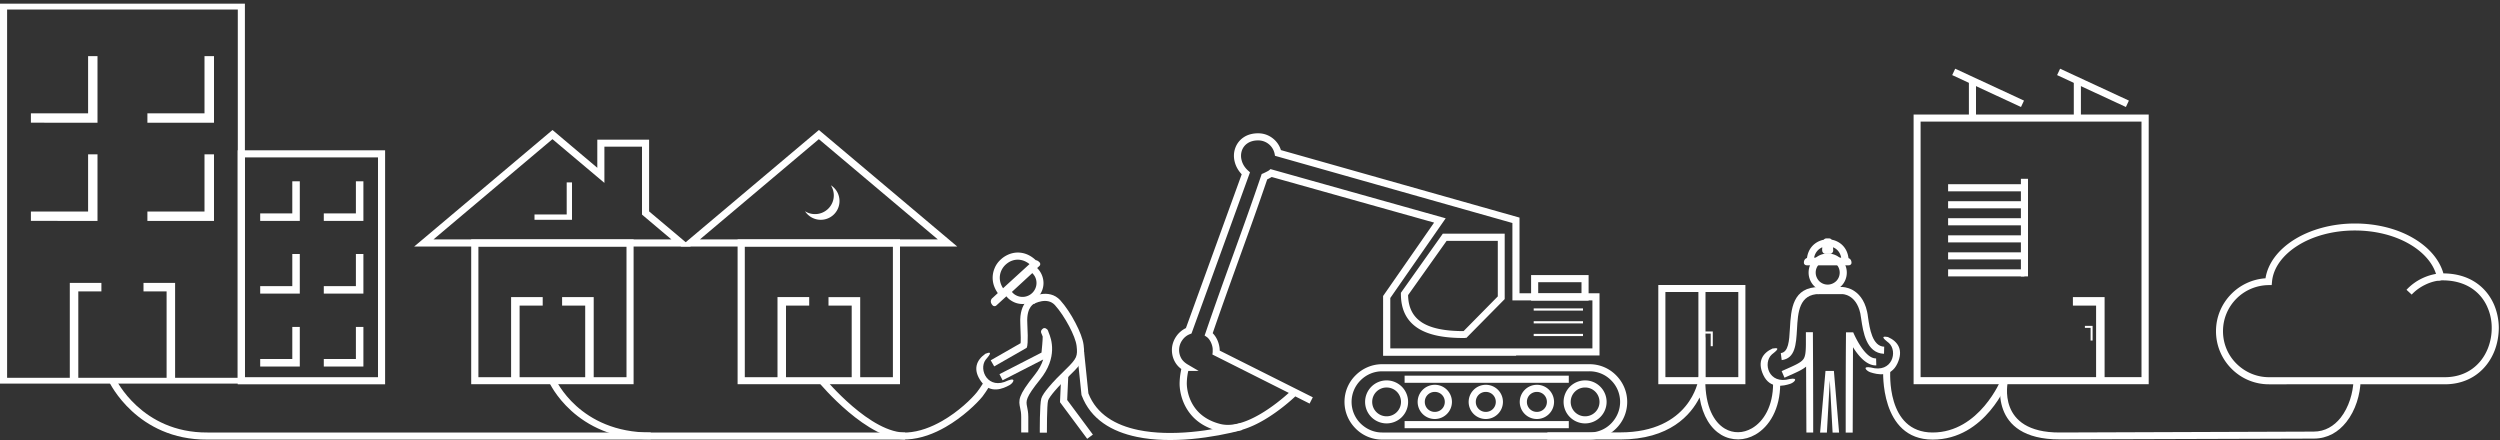 <svg id="Ebene_1" xmlns="http://www.w3.org/2000/svg" width="250" height="44"><rect width="100%" height="100%" fill="#333333" stroke="none"/><defs><style>.cls-1{fill-rule:evenodd}.cls-1,.cls-2{fill:#fff;stroke-width:0}</style></defs><path class="cls-2" d="M.71 37.78h23.07V.95H.71v36.83zM.36.37h24.13v37.99H0V.37h.36zm47.12 23.57h15.88v14.48H47.12V23.94h.36m.36 13.78h14.81V24.65H47.84v13.07z"/><path class="cls-2" d="M24.13 15.03h14.38v23.4H23.77v-23.4h.36m.36 22.69H37.8V15.74H24.49v21.98z"/><path class="cls-1" d="M8.81 5.61h.94v6.66H3.09v-.94h5.72V5.61m11.64 0h.95v6.66h-6.66v-.94h5.71V5.61m8.88 12.63h.53v3.74h-3.74v-.53h3.21v-3.21"/><path class="cls-2" d="M29.75 18.35h-.31v3.21h-3.21v.32h3.53v-3.53m-.42-.22h.64v3.96h-3.96v-.75h3.21v-3.21h.11z"/><path class="cls-1" d="M35.69 18.24h.53v3.74h-3.74v-.53h3.21v-3.21"/><path class="cls-2" d="M36.11 18.35h-.31v3.21h-3.21v.32h3.53v-3.53m-.42-.22h.64v3.96h-3.96v-.75h3.21v-3.21h.11z"/><path class="cls-1" d="M29.33 25.53h.53v3.74h-3.74v-.53h3.21v-3.21"/><path class="cls-2" d="M29.75 25.63h-.31v3.21h-3.21v.31h3.53v-3.53m-.42-.22h.64v3.96h-3.96v-.75h3.21V25.4h.11z"/><path class="cls-1" d="M35.69 25.53h.53v3.74h-3.74v-.53h3.21v-3.21"/><path class="cls-2" d="M36.11 25.63h-.31v3.21h-3.21v.31h3.53v-3.53m-.42-.22h.64v3.96h-3.96v-.75h3.21V25.4h.11z"/><path class="cls-1" d="M29.33 32.82h.53v3.74h-3.74v-.53h3.21v-3.21"/><path class="cls-2" d="M29.75 32.92h-.31v3.21h-3.21v.31h3.53v-3.53m-.42-.22h.64v3.96h-3.96v-.75h3.21v-3.21h.11z"/><path class="cls-1" d="M35.69 32.82h.53v3.74h-3.74v-.53h3.21v-3.21"/><path class="cls-2" d="M36.11 32.92h-.31v3.21h-3.21v.31h3.53v-3.53m-.42-.22h.64v3.96h-3.96v-.75h3.21v-3.21h.11z"/><path class="cls-1" d="M7.83 38.07h-.85v-9.78h3.16v.85H7.83v8.93m6.52-8.93v-.85h3.16v9.78h-.85v-8.93h-2.31m37.61 8.93h-.85v-8.36h3.16v.85h-2.31v7.51m4.25-7.51v-.85h3.16v8.36h-.85v-7.51h-2.31"/><path class="cls-2" d="M74.12 23.94H90v14.48H73.76V23.94h.36m.36 13.78h14.81V24.65H74.48v13.07z"/><path class="cls-1" d="M78.6 38.07h-.85v-8.36h3.17v.85H78.6v7.51m4.25-7.51v-.85h3.17v8.36h-.85v-7.51h-2.32M56.67 18.24h.53v3.74h-3.75v-.53h3.22v-3.21m26.42.29c.52.33.86.91.86 1.58a1.874 1.874 0 01-3.45 1.01c.29.19.64.29 1.01.29 1.03 0 1.87-.84 1.87-1.87 0-.37-.11-.72-.29-1.01"/><path class="cls-2" d="M55.24 13.92L43.35 23.94h23.79l-2.94-2.48v-6.79h-3.76v3.62l-5.19-4.37M42.16 24.03L55.25 13l4.48 3.78v-2.81h5.18v7.17l4.17 3.51H41.42l.74-.62z"/><path class="cls-2" d="M81.88 13.92L69.99 23.94h23.79L81.89 13.92M68.8 24.03L81.89 13l13.83 11.65H68.06l.74-.62zm123.26 13.68h22.09V12.16h-22.09v25.56zm-.35-26.26h23.16v26.97h-23.51V11.45h.35zm-25.17 26.26h7.29V29.2h-7.29v8.51zm-.35-9.21h8.35v9.92h-8.71V28.5h.36z"/><path class="cls-2" d="M169.84 28.85h.71v9.22h-.71z"/><path class="cls-1" d="M207.29 30.56v-.85h3.17v8.36h-.85v-7.51h-2.32"/><path class="cls-2" d="M158.95 37.13h-20.73c-.84 0-1.6.34-2.16.9a3.039 3.039 0 000 4.32c.56.55 1.32.9 2.16.9h20.73c.84 0 1.61-.34 2.16-.9s.9-1.32.9-2.16-.34-1.61-.9-2.16c-.55-.56-1.32-.9-2.16-.9m-20.73-.71h20.73c1.04 0 1.98.42 2.66 1.11.68.68 1.11 1.62 1.11 2.66s-.42 1.98-1.11 2.66c-.68.68-1.62 1.11-2.66 1.11h-20.73c-1.04 0-1.98-.42-2.66-1.11-.68-.68-1.11-1.62-1.11-2.66s.42-1.98 1.11-2.66c.68-.68 1.62-1.11 2.66-1.11z"/><path class="cls-2" d="M139.68 39.17c-.26-.26-.62-.42-1.02-.42a1.435 1.435 0 00-1.44 1.44 1.435 1.435 0 001.44 1.44 1.435 1.435 0 001.44-1.44c0-.4-.16-.76-.42-1.02m-1.02-1.13a2.147 2.147 0 012.15 2.15 2.147 2.147 0 01-2.15 2.15 2.147 2.147 0 01-2.15-2.15 2.147 2.147 0 012.15-2.15zm20.87 1.13c-.26-.26-.62-.42-1.02-.42s-.76.16-1.02.42-.42.62-.42 1.02a1.435 1.435 0 001.44 1.44 1.435 1.435 0 001.44-1.44c0-.4-.16-.76-.42-1.02m-1.02-1.13c.6 0 1.13.24 1.52.63a2.147 2.147 0 010 3.04 2.147 2.147 0 01-3.04 0 2.147 2.147 0 010-3.04c.39-.39.93-.63 1.52-.63zm-9.22 1.44c-.18-.18-.43-.29-.71-.29s-.53.11-.71.29c-.18.18-.29.43-.29.71s.11.53.29.71.43.29.71.29.53-.11.71-.29c.18-.18.29-.43.29-.71s-.11-.53-.29-.71m-.71-1a1.708 1.708 0 011.21 2.92c-.31.31-.74.5-1.21.5a1.708 1.708 0 01-1.21-2.92c.31-.31.74-.5 1.21-.5zm5.82 1c-.18-.18-.43-.29-.71-.29s-.53.11-.71.29c-.18.18-.29.43-.29.71s.11.53.29.71.43.29.71.29.53-.11.71-.29c.18-.18.29-.43.29-.71s-.11-.53-.29-.71m-.71-1a1.708 1.708 0 011.21 2.92c-.31.31-.74.5-1.21.5a1.708 1.708 0 01-1.21-2.92c.31-.31.74-.5 1.21-.5zm-9.5 1c-.18-.18-.43-.29-.71-.29s-.53.11-.71.29c-.18.18-.29.43-.29.71s.11.53.29.71.43.29.71.29.53-.11.71-.29c.18-.18.29-.43.29-.71s-.11-.53-.29-.71m-.71-1a1.708 1.708 0 011.21 2.92c-.31.31-.74.5-1.21.5a1.708 1.708 0 01-1.21-2.92c.31-.31.74-.5 1.21-.5zm-3.02-.91h16.42v.71h-16.42zm0 4.54h16.42v.71h-16.42z"/><path class="cls-2" d="M151.62 35.58h-13.31V29.6l5.1-7.34-16.24-4.56c-.14.08-.32.18-.45.24-.92 2.71-1.83 5.22-2.74 7.74-.88 2.45-1.77 4.9-2.71 7.64.18.18.32.39.43.61.19.39.27.82.27 1.09v.04l9.31 4.67-.32.63-1.43-.72c-.87.82-4.72 4.2-7.69 3.46-1.32-.33-2.21-.97-2.79-1.69-.92-1.13-1.1-2.45-1.09-3.09.01-.63.11-1.13.17-1.42-.26-.19-.48-.43-.64-.72-.19-.34-.3-.74-.3-1.19 0-.48.16-.96.44-1.36.24-.35.58-.64.96-.82l5.58-15.38c-.36-.38-.59-.81-.7-1.25-.12-.46-.1-.94.05-1.36.15-.43.43-.81.83-1.08.38-.26.87-.41 1.46-.41s1.09.2 1.5.53c.36.29.64.69.78 1.15l23.86 6.75v7.57h8v6.22h-8.35m-12.6-.71h20.24v-4.8h-8V22.3l-23.74-6.72-.04-.21a1.672 1.672 0 00-1.65-1.33c-.44 0-.79.11-1.06.29s-.46.44-.56.72c-.1.3-.12.63-.03.96.09.38.31.75.66 1.06l.18.16c-1.95 5.38-3.9 10.75-5.85 16.12l-.15.06c-.32.12-.59.34-.78.62a1.685 1.685 0 00-.1 1.79c.14.25.36.45.62.61l1.12.66h-1.03c-.06.25-.14.68-.15 1.23 0 .54.15 1.66.94 2.63.5.61 1.27 1.16 2.42 1.45 2.45.61 5.75-2.13 6.84-3.11l-7.64-3.84.03-.24v-.22c.01-.19-.05-.49-.19-.78-.1-.2-.23-.39-.4-.51l-.22-.15.09-.25c.94-2.76 1.86-5.32 2.79-7.88.91-2.52 1.82-5.04 2.78-7.87l.05-.15.15-.06s.46-.21.59-.31l.14-.12 17.52 4.92-5.54 7.97v5.05H139z"/><path class="cls-2" d="M153.37 30.84h4.93v.22h-4.93zm0 2.55h4.93v.22h-4.93zm0-1.27h4.93v.22h-4.93zm5.14-2.06h-5.4v-2.55h5.75v2.55h-.35m-4.69-.71h4.33v-1.13h-4.33v1.13zm-11.68 2.86c.91.61 2.31.9 4.22.9l3.42-3.47v-5.55h-5.12l-3.85 5.42c.02 1.22.46 2.11 1.32 2.69m4.37 1.6c-2.13.02-3.71-.31-4.77-1.02-1.1-.74-1.64-1.86-1.64-3.39v-.11l4.19-5.91h6.19v6.54l-3.83 3.88h-.15zm102.23-3.11c-.69-1.55-2.23-2.72-4.68-2.65h-.29l-.06-.28c-.28-1.32-1.28-2.49-2.73-3.34-1.47-.86-3.38-1.37-5.49-1.37-2.23 0-4.25.58-5.74 1.53-1.46.93-2.42 2.2-2.54 3.61l-.03.32h-.32c-1.26.02-2.4.54-3.22 1.37s-1.33 1.97-1.33 3.24.51 2.42 1.35 3.25 1.98 1.35 3.25 1.35h17.58c2.21 0 3.67-1.27 4.31-2.89.26-.66.39-1.37.38-2.08 0-.71-.15-1.41-.44-2.05m-4.41-3.36c2.62.01 4.28 1.34 5.06 3.07.32.73.49 1.53.5 2.33 0 .8-.14 1.61-.43 2.35-.74 1.87-2.43 3.34-4.97 3.34H226.9a5.24 5.24 0 01-3.75-1.56c-.96-.96-1.55-2.29-1.55-3.75s.59-2.77 1.54-3.73c.88-.89 2.08-1.47 3.41-1.56.24-1.52 1.29-2.86 2.83-3.84 1.6-1.01 3.76-1.64 6.12-1.64 2.23 0 4.28.55 5.84 1.47 1.52.89 2.6 2.12 3 3.52h-.02z"/><path class="cls-2" d="M244.05 28.05c-.33.01-.92.12-1.56.44-.45.22-.91.53-1.32.97l-.52-.48a5.16 5.16 0 011.53-1.13c.74-.36 1.44-.49 1.84-.5l.03.71m-49.24-9.64h7.63v.71h-7.63zm0 1.7h7.63v.71h-7.63zm0 1.7h7.63v.71h-7.63zm0 1.71h7.63v.71h-7.63zm0 1.7h7.63v.71h-7.63zm0 1.7h7.63v.71h-7.63z"/><path class="cls-2" d="M202.09 17.88h.71v9.76h-.71zm-6.57-11.01l6.88 3.19-.3.64-6.88-3.19.3-.64"/><path class="cls-2" d="M196.89 8.04h.71v3.76h-.71zm9.12-1.17l6.88 3.19-.3.64-6.88-3.19.3-.64"/><path class="cls-2" d="M207.38 8.04h.71v3.76h-.71z"/><path class="cls-1" d="M208.49 32.79v-.2h.77v1.46h-.2v-1.26h-.57m-37.98.57v-.21h.77v1.47h-.21v-1.26h-.56"/><path class="cls-2" d="M181.75 28.7h2.46s1.95-.03 2.5 2.47c.04.16.07.37.1.61.16 1.07.42 2.85 1.61 2.89l-.02.71c-1.78-.07-2.09-2.2-2.28-3.49-.03-.22-.06-.42-.09-.56-.43-1.94-1.81-1.92-1.81-1.92h-2.46v-.7"/><path class="cls-2" d="M181.96 29.4c-2.06 0-2.17 1.85-2.26 3.51-.09 1.53-.17 2.93-1.53 3.1l-.09-.7c.77-.1.84-1.21.91-2.44.11-1.97.25-4.17 2.97-4.17v.71"/><path class="cls-2" d="M185.32 33.23c.18.43 1.2 2.65 2.29 2.61l.02.7c-.96.04-1.79-.95-2.33-1.82l-.03 8.54h-.7c0-3.34 0-6.68.03-10.03h.71m-3.3 10.03l.54-6.17h.84l.52 6.17h-.65l-.28-5.22-.29 5.22h-.68zm-3.86-6.14l.22-.1c1.18-.52 1.76-.77 2-1.15.17-.28.21-.7.22-1.41v-1.24h.7c.02 3.34.03 6.69.03 10.03h-.68l-.03-6.59c-.39.33-.99.59-1.94 1.01l-.22.1-.28-.65h-.02zm-74.66-9.47c-.07-.12-.16-.24-.26-.34l-2.04 1.88c.1.12.22.23.36.31a1.392 1.392 0 001.69-.22c.25-.25.41-.6.41-.98 0-.24-.06-.47-.17-.66m-3.18 1.19l2.65-2.42c-.57-.46-1.2-.53-1.72-.35-.24.08-.46.22-.65.39s-.35.39-.45.62c-.23.52-.22 1.15.18 1.76h-.01zm3.42-2.02a2.125 2.125 0 01.63 1.49c0 .58-.24 1.1-.62 1.48-.38.38-.9.62-1.48.62-.39 0-.76-.11-1.07-.3a1.87 1.87 0 01-.54-.47l-1.01.92c-.1.09-.26.09-.36-.01-.38-.4-.06-.71-.06-.71l.03-.02.54-.5c-.61-.86-.63-1.78-.3-2.53.14-.33.36-.62.62-.85.26-.24.57-.42.9-.54.8-.28 1.76-.15 2.58.63.11.01.24.07.38.22.09.1.09.26-.02.36l-.22.2z"/><path class="cls-2" d="M103.47 30.34s-.84.27-.74 1.97c.11 2.03-.02 2.34-.02 2.34l-.04.13-3.25 1.86-.35-.61 2.99-1.71c.02-.19.03-.69-.03-1.97-.12-2.23 1.21-2.67 1.21-2.67l.24.66"/><path class="cls-2" d="M103.07 29.75s1.81-1 2.97.29c.52.58 1.08 1.42 1.51 2.26.42.8.74 1.61.81 2.2.08.62.08 1.05-.12 1.5-.19.43-.54.84-1.18 1.45-.62.59-1.18 1.17-1.6 1.66-.35.41-.59.75-.65.94-.13.44-.12 3.21-.12 3.22h-.71s-.02-2.86.15-3.42c.08-.28.37-.7.79-1.19.43-.51 1.01-1.11 1.65-1.72.56-.54.87-.89 1.02-1.22.13-.31.13-.63.07-1.13s-.35-1.22-.74-1.96c-.42-.79-.94-1.58-1.42-2.11-.78-.87-2.09-.14-2.1-.14l-.35-.62"/><path class="cls-2" d="M99.94 37.42l4.21-2.16c.04-.38.12-1.22.12-1.6-.04-.1-.07-.17-.09-.23-.09-.19-.13-.31.01-.48.15-.18.33-.19.52-.02.07.06.12.18.16.33.27.63.92 2.48-.86 4.69-1.48 1.84-1.42 2.15-1.3 2.73.05.26.12.57.12 1v1.57h-.71v-1.57c0-.37-.05-.64-.1-.86-.17-.8-.25-1.21 1.44-3.32.44-.55.71-1.07.86-1.55l-4.06 2.08-.32-.63m6.89.14l-.11 2.46 2.57 3.46-.57.42-2.72-3.66.12-2.71.71.03m1.58-2.37l.43 4.17c.82 2.1 2.72 3.19 4.99 3.66 3.32.69 7.43.06 10.22-.68l.18.68c-2.86.76-7.09 1.41-10.54.69-2.51-.52-4.61-1.75-5.52-4.14l-.02-.04-.44-4.26.7-.07m-25.93 2.67s4.63 5.6 8.22 5.4c1.24-.07 2.44-.54 3.51-1.15 1.66-.95 2.96-2.23 3.49-2.89.05-.06.17-.23.29-.4.15-.23.31-.46.32-.49l.63.31s-.2.32-.37.57c-.13.19-.26.38-.32.45-.57.7-1.95 2.05-3.69 3.05-1.15.66-2.46 1.17-3.83 1.24-3.95.21-8.79-5.64-8.81-5.66l.55-.44"/><path class="cls-1" d="M98.55 35.37c-.92.64-1.3 1.59-.43 2.79.92 1.27 2.2.7 2.82.36.39-.21.72-.8-.14-.47-1.99.99-2.97-1.07-2.24-2.07.14-.19.92-.98-.01-.61"/><path class="cls-2" d="M11.58 37.91s2.56 5.38 9.16 5.34h69.78v.71H20.73c-7.05.04-9.78-5.72-9.79-5.73l.63-.32"/><path class="cls-2" d="M55.56 37.93s2.36 5.35 9.51 5.32v.68c-7.62.03-10.15-5.71-10.16-5.72l.65-.28m122.46.44c0 2.54-1.1 4.3-2.48 5.09-.54.31-1.12.47-1.71.48-.59 0-1.17-.14-1.71-.46-1.02-.61-1.85-1.83-2.16-3.73-.87 1.73-2.98 4.2-7.95 4.2h-7.27v-.71h7.27c7.01 0 7.82-5.22 7.82-5.24l.7-4.37v4.42c0 2.6.85 4.16 1.95 4.81.42.25.88.37 1.34.36.46 0 .93-.14 1.37-.39 1.18-.68 2.12-2.22 2.12-4.48h.71m22.75-.15s-2.2 5.76-7.51 5.76-4.94-6.91-4.94-6.93l.71.04s-.46 6.18 4.23 6.18 6.85-5.3 6.85-5.31l.66.26"/><path class="cls-2" d="M200.79 38.15s-1.21 5.12 5.17 5.1l25.4-.09c1.16 0 2.05-.57 2.7-1.38.83-1.05 1.25-2.51 1.29-3.73l.71.02c-.03 1.36-.5 2.98-1.44 4.15-.77.97-1.85 1.64-3.25 1.64l-25.4.08c-7.27.02-5.86-5.95-5.86-5.97l.69.16"/><path class="cls-1" d="M177.28 34.84c-1.02.45-1.58 1.31-.95 2.66.67 1.43 2.03 1.1 2.7.88.42-.14.86-.65-.05-.48-2.14.59-2.71-1.62-1.8-2.45.18-.16 1.09-.78.1-.6m11.51-1.15c1.02.45 1.58 1.31.95 2.65-.67 1.43-2.03 1.1-2.7.88-.42-.14-.86-.65.05-.48 2.14.59 2.71-1.62 1.8-2.45-.18-.16-1.09-.78-.1-.6"/><path class="cls-2" d="M183.62 26.41c-.22-.22-.52-.35-.85-.35a1.194 1.194 0 00-1.2 1.2c0 .33.14.63.35.85.22.22.52.35.85.35s.63-.14.85-.35c.22-.22.35-.52.35-.85s-.13-.63-.35-.85m-.85-1.06c.53 0 1.01.21 1.35.56.35.35.56.83.56 1.35s-.21 1.01-.56 1.35c-.35.35-.82.56-1.35.56a1.912 1.912 0 01-1.91-1.91c0-.53.21-1.01.56-1.35.35-.35.83-.56 1.35-.56z"/><path class="cls-2" d="M182.21 25l.02-.26h-.03c-.38.18-.69.51-.79 1.03h2.71c-.1-.52-.4-.86-.77-1.02l-.05-.02.02.28a.35.35 0 01-.32.38h-.43c-.2 0-.35-.16-.35-.35V25m-1.52.8c.11-.86.61-1.42 1.23-1.69.14-.06.29-.11.43-.13.07-.08.17-.14.28-.14h.26c.11 0 .21.05.27.13.16.03.31.07.46.14.62.27 1.11.83 1.22 1.7.13.05.3.17.3.47 0 .14-.12.25-.28.25h-4.2c-.15 0-.28-.11-.28-.25v-.03c0-.28.17-.4.3-.45z"/><path class="cls-1" d="M8.81 15.43h.94v6.66H3.09v-.94h5.72v-5.72m11.64 0h.95v6.66h-6.66v-.94h5.71v-5.72"/></svg>